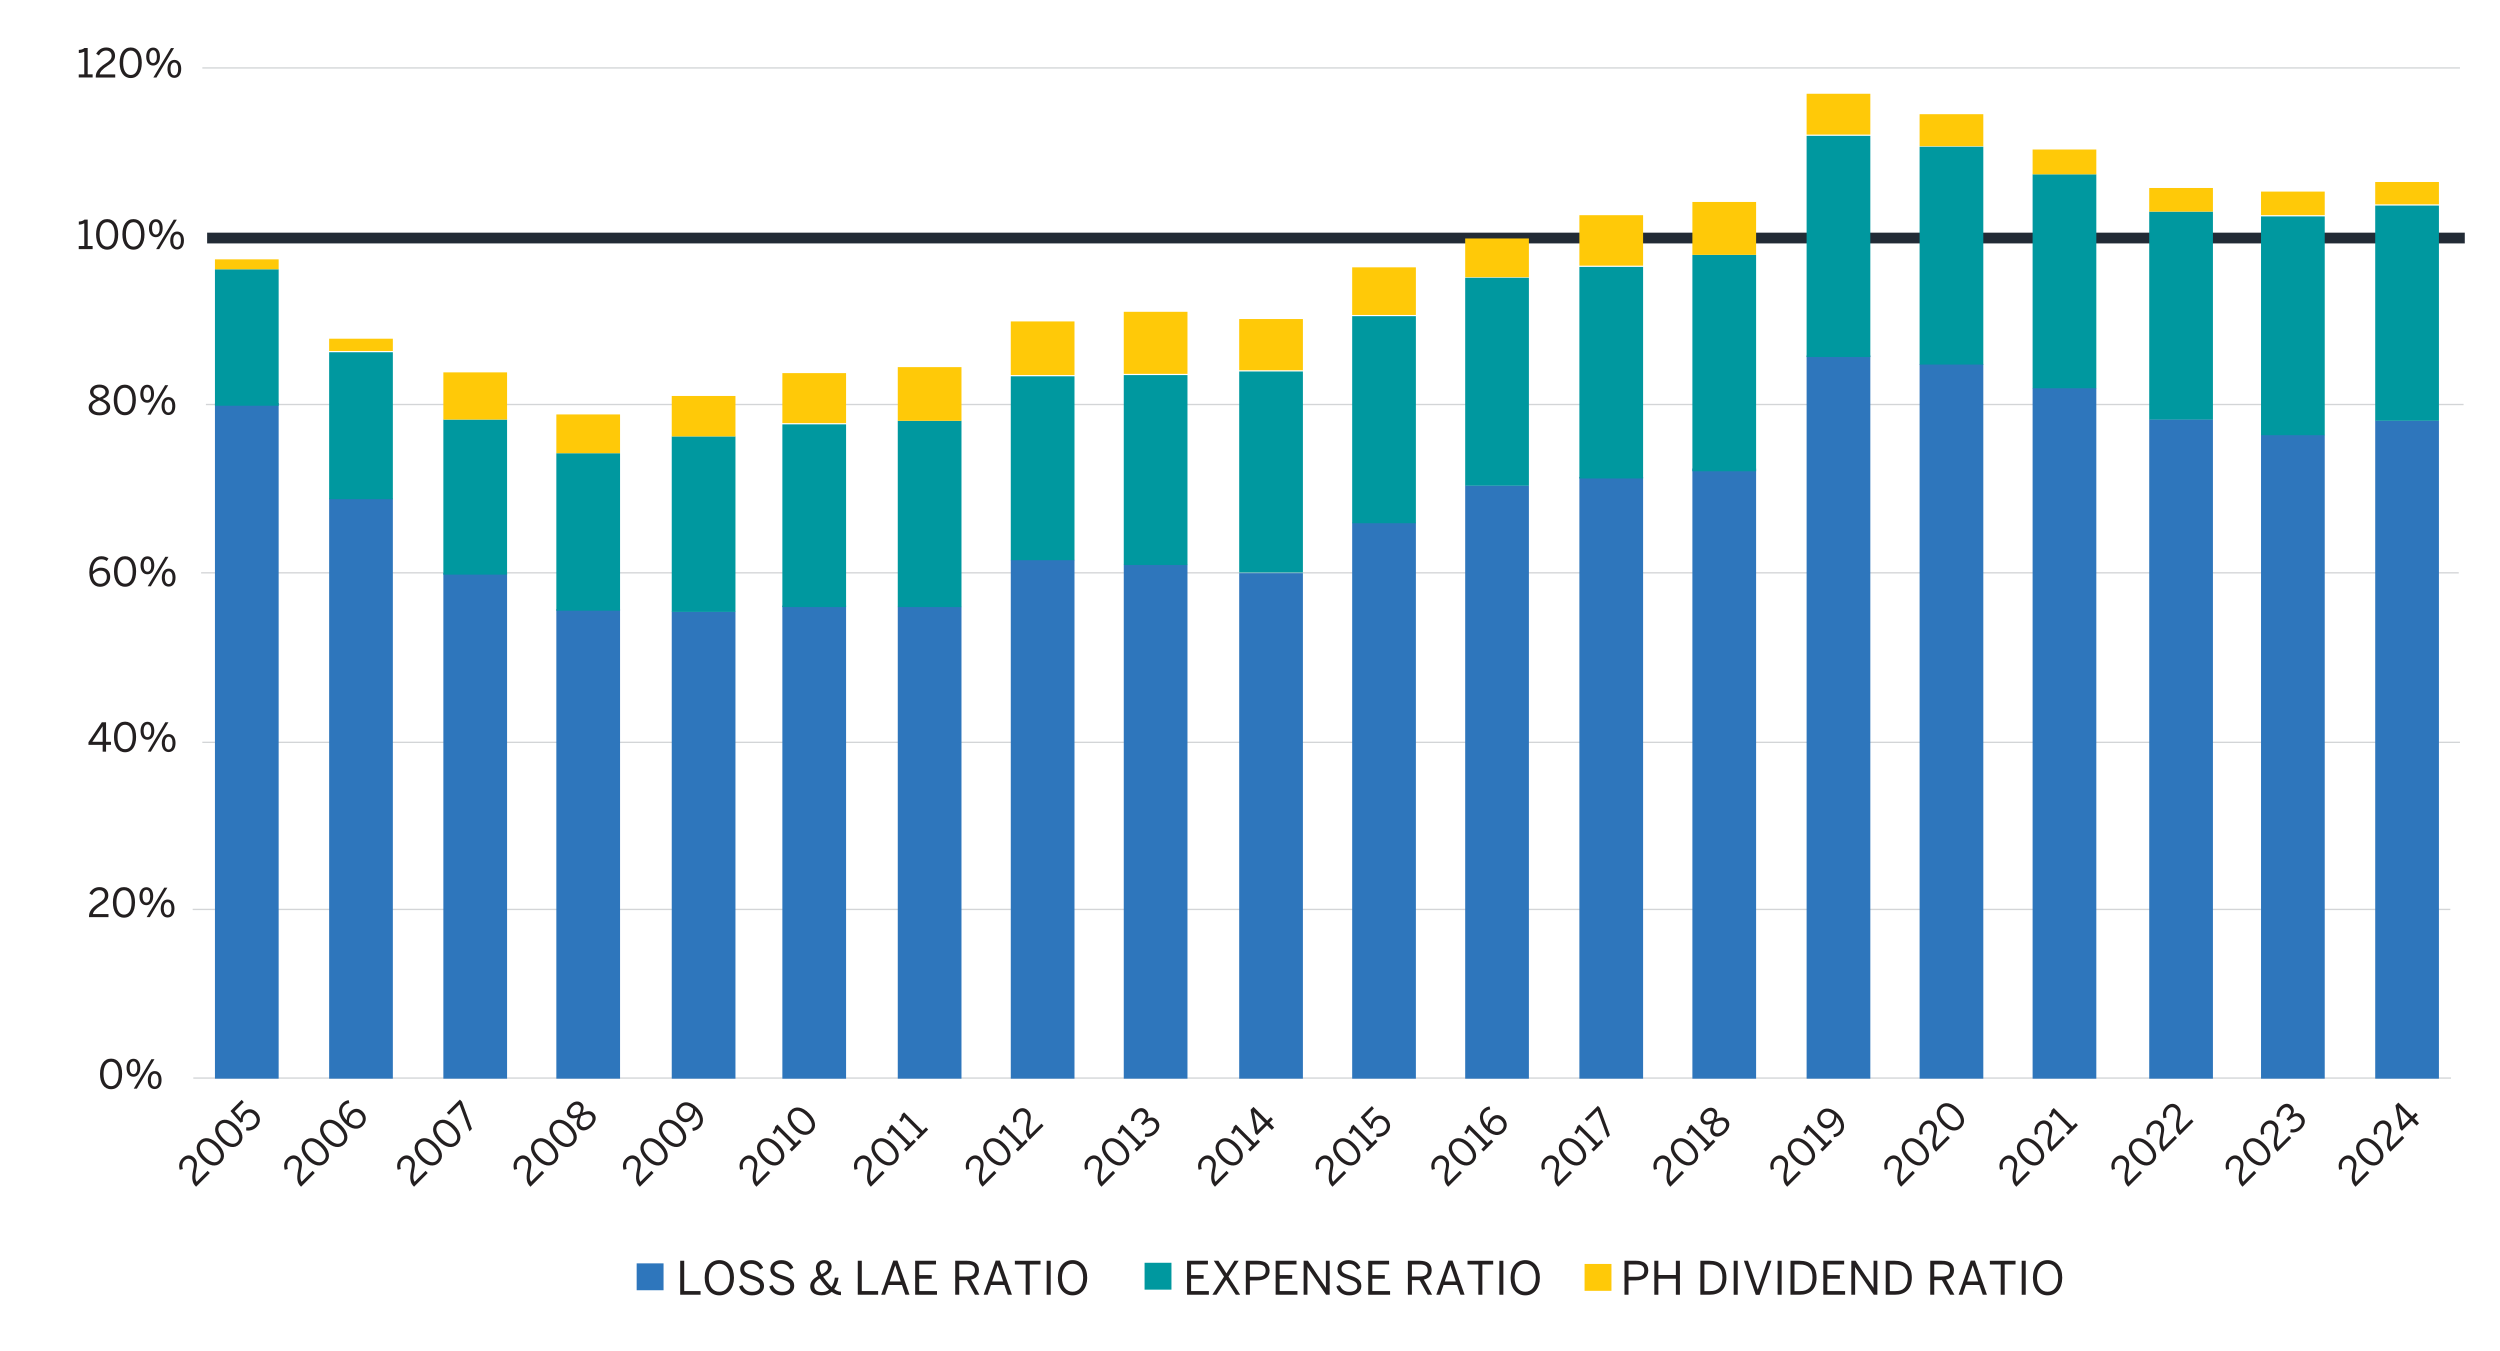 <?xml version="1.0" encoding="UTF-8"?><svg id="a" xmlns="http://www.w3.org/2000/svg" viewBox="0 0 930 502.66"><defs><style>.b{fill:#ffc908;}.c{fill:#231f20;}.d{stroke:#222b36;stroke-width:4px;}.d,.e{fill:none;stroke-miterlimit:10;}.e{stroke:#d3d5d7;stroke-width:.5px;}.f{fill:#00989f;}.g{fill:#2e76bc;}</style></defs><path class="c" d="M29.29,28.83v-1.16h2.06v-8.45c-.53.28-1.39.5-2.03.5v-1.16c.84-.03,1.6-.25,2.09-.71h1.21v9.81h1.84v1.16h-5.17Z"/><path class="c" d="M35.62,28.83v-.24c0-1.58.71-3.07,3.6-4.92,1.64-1.05,2.31-1.72,2.31-2.89s-.76-1.97-2.06-1.97c-1.13,0-2.03.62-2.68,1.81l-1.01-.62c.8-1.45,2.04-2.34,3.75-2.34,2.03,0,3.27,1.24,3.27,3.04,0,1.44-.65,2.42-2.76,3.75-1.91,1.21-2.84,2.3-2.96,3.23h5.78v1.16h-7.25Z"/><path class="c" d="M44.51,23.35c0-3.42,1.51-5.69,4.13-5.69s4.1,2.27,4.1,5.69-1.47,5.69-4.1,5.69-4.13-2.27-4.13-5.69ZM51.45,23.35c0-2.98-1.1-4.53-2.81-4.53s-2.83,1.56-2.83,4.53,1.1,4.55,2.83,4.55,2.81-1.57,2.81-4.55Z"/><path class="c" d="M54.39,21.08c0-2.06,1.01-3.38,2.58-3.38s2.53,1.3,2.53,3.33-.93,3.36-2.55,3.36-2.56-1.35-2.56-3.32ZM58.37,21.07c0-1.45-.5-2.39-1.42-2.39s-1.42.99-1.42,2.36c0,1.45.49,2.39,1.44,2.39s1.41-.99,1.41-2.36ZM57.05,28.83l6.55-10.96h1.16l-6.55,10.96h-1.16ZM62.3,25.66c0-2.06,1.01-3.38,2.58-3.38s2.53,1.3,2.53,3.33-.95,3.36-2.56,3.36-2.55-1.36-2.55-3.32ZM66.28,25.63c0-1.45-.5-2.37-1.44-2.37s-1.42.99-1.42,2.36c0,1.45.49,2.4,1.44,2.4s1.42-1.02,1.42-2.39Z"/><path class="c" d="M29.29,92.68v-1.16h2.06v-8.45c-.53.28-1.39.5-2.03.5v-1.16c.84-.03,1.6-.25,2.09-.71h1.21v9.81h1.84v1.16h-5.17Z"/><path class="c" d="M35.74,87.19c0-3.42,1.51-5.69,4.13-5.69s4.1,2.27,4.1,5.69-1.47,5.69-4.1,5.69-4.13-2.27-4.13-5.69ZM42.68,87.19c0-2.98-1.1-4.53-2.81-4.53s-2.83,1.56-2.83,4.53,1.1,4.55,2.83,4.55,2.81-1.57,2.81-4.55Z"/><path class="c" d="M45.53,87.19c0-3.42,1.51-5.69,4.13-5.69s4.1,2.27,4.1,5.69-1.47,5.69-4.1,5.69-4.13-2.27-4.13-5.69ZM52.48,87.19c0-2.98-1.1-4.53-2.81-4.53s-2.83,1.56-2.83,4.53,1.1,4.55,2.83,4.55,2.81-1.57,2.81-4.55Z"/><path class="c" d="M55.41,84.93c0-2.06,1.01-3.38,2.58-3.38s2.53,1.3,2.53,3.33-.93,3.36-2.55,3.36-2.56-1.35-2.56-3.32ZM59.39,84.91c0-1.45-.5-2.39-1.42-2.39s-1.42.99-1.42,2.36c0,1.45.49,2.39,1.44,2.39s1.41-.99,1.41-2.36ZM58.08,92.68l6.55-10.96h1.16l-6.55,10.96h-1.16ZM63.32,89.51c0-2.06,1.01-3.38,2.58-3.38s2.53,1.3,2.53,3.33-.95,3.36-2.56,3.36-2.55-1.36-2.55-3.32ZM67.31,89.48c0-1.45-.5-2.37-1.44-2.37s-1.42.99-1.42,2.36c0,1.45.49,2.4,1.44,2.4s1.42-1.02,1.42-2.39Z"/><path class="c" d="M32.99,151.58c0-1.51,1.1-2.39,2.82-3.11-1.44-.67-2.31-1.36-2.31-2.71s1.27-2.7,3.51-2.7,3.48,1.35,3.48,2.7c0,1.27-.84,2-2.33,2.67,1.78.77,2.83,1.54,2.83,3.16s-1.47,2.92-3.99,2.92-4.02-1.27-4.02-2.92ZM39.7,151.5c0-1.16-.98-1.79-2.79-2.55-1.78.8-2.62,1.45-2.62,2.55s1.11,1.91,2.71,1.91,2.7-.74,2.7-1.91ZM39.23,145.83c0-.83-.68-1.67-2.22-1.67s-2.24.8-2.24,1.63c0,1.01.73,1.48,2.3,2.16,1.53-.68,2.16-1.16,2.16-2.12Z"/><path class="c" d="M42.31,148.78c0-3.42,1.51-5.69,4.13-5.69s4.1,2.27,4.1,5.69-1.47,5.69-4.1,5.69-4.13-2.27-4.13-5.69ZM49.26,148.78c0-2.98-1.1-4.53-2.81-4.53s-2.83,1.56-2.83,4.53,1.1,4.55,2.83,4.55,2.81-1.57,2.81-4.55Z"/><path class="c" d="M52.19,146.51c0-2.06,1.01-3.38,2.58-3.38s2.53,1.3,2.53,3.33-.93,3.36-2.55,3.36-2.56-1.35-2.56-3.32ZM56.18,146.49c0-1.45-.5-2.39-1.42-2.39s-1.42.99-1.42,2.36c0,1.45.49,2.39,1.44,2.39s1.41-.99,1.41-2.36ZM54.86,154.26l6.55-10.96h1.16l-6.55,10.96h-1.16ZM60.1,151.09c0-2.06,1.01-3.38,2.58-3.38s2.53,1.3,2.53,3.33-.95,3.36-2.56,3.36-2.55-1.36-2.55-3.32ZM64.09,151.06c0-1.45-.5-2.37-1.44-2.37s-1.42.99-1.42,2.36c0,1.45.49,2.4,1.44,2.4s1.42-1.02,1.42-2.39Z"/><path class="c" d="M33.23,212.79c0-3.53,1.9-5.88,4.44-5.88,1.21,0,2.09.39,2.68.86l-.65.96c-.55-.42-1.13-.68-2.07-.68-1.9,0-3.1,1.91-3.13,4.52.71-.74,1.72-1.39,3.05-1.39,2.24,0,3.45,1.38,3.45,3.44s-1.57,3.67-3.78,3.67-4-1.76-4-5.5ZM39.75,214.64c0-1.36-.68-2.36-2.39-2.36-1.16,0-2.22.64-2.83,1.45.21,2.4,1.33,3.44,2.77,3.44s2.44-.93,2.44-2.53Z"/><path class="c" d="M42.4,212.59c0-3.42,1.51-5.69,4.13-5.69s4.1,2.27,4.1,5.69-1.47,5.69-4.1,5.69-4.13-2.27-4.13-5.69ZM49.35,212.59c0-2.98-1.1-4.53-2.81-4.53s-2.83,1.56-2.83,4.53,1.1,4.55,2.83,4.55,2.81-1.57,2.81-4.55Z"/><path class="c" d="M52.28,210.33c0-2.06,1.01-3.38,2.58-3.38s2.53,1.3,2.53,3.33-.93,3.36-2.55,3.36-2.56-1.35-2.56-3.32ZM56.27,210.31c0-1.45-.5-2.39-1.42-2.39s-1.42.99-1.42,2.36c0,1.45.49,2.39,1.44,2.39s1.41-.99,1.41-2.36ZM54.95,218.08l6.55-10.96h1.16l-6.55,10.96h-1.16ZM60.19,214.91c0-2.06,1.01-3.38,2.58-3.38s2.53,1.3,2.53,3.33-.95,3.36-2.56,3.36-2.55-1.36-2.55-3.32ZM64.18,214.88c0-1.45-.5-2.37-1.44-2.37s-1.42.99-1.42,2.36c0,1.45.49,2.4,1.44,2.4s1.42-1.02,1.42-2.39Z"/><path class="c" d="M38.19,279.63v-2.53h-5.29v-.99l4.99-7.44h1.56v7.29h1.85v1.14h-1.85v2.53h-1.26ZM34.34,275.96h3.85v-5.76h-.03l-3.82,5.76Z"/><path class="c" d="M42.4,274.15c0-3.42,1.51-5.69,4.13-5.69s4.1,2.27,4.1,5.69-1.47,5.69-4.1,5.69-4.13-2.27-4.13-5.69ZM49.35,274.15c0-2.98-1.1-4.53-2.81-4.53s-2.83,1.56-2.83,4.53,1.1,4.55,2.83,4.55,2.81-1.57,2.81-4.55Z"/><path class="c" d="M52.28,271.88c0-2.06,1.01-3.38,2.58-3.38s2.53,1.3,2.53,3.33-.93,3.36-2.55,3.36-2.56-1.35-2.56-3.32ZM56.27,271.87c0-1.45-.5-2.39-1.42-2.39s-1.42.99-1.42,2.36c0,1.45.49,2.38,1.44,2.38s1.41-.99,1.41-2.36ZM54.95,279.63l6.55-10.96h1.16l-6.55,10.96h-1.16ZM60.19,276.46c0-2.06,1.01-3.38,2.58-3.38s2.53,1.3,2.53,3.33-.95,3.36-2.56,3.36-2.55-1.36-2.55-3.32ZM64.18,276.43c0-1.45-.5-2.37-1.44-2.37s-1.42.99-1.42,2.36c0,1.45.49,2.4,1.44,2.4s1.42-1.02,1.42-2.39Z"/><path class="c" d="M33.11,341.17v-.24c0-1.58.71-3.07,3.6-4.92,1.64-1.05,2.31-1.72,2.31-2.89s-.76-1.97-2.06-1.97c-1.13,0-2.03.62-2.68,1.81l-1.01-.62c.8-1.45,2.04-2.34,3.75-2.34,2.03,0,3.27,1.25,3.27,3.04,0,1.44-.65,2.42-2.76,3.75-1.91,1.21-2.84,2.3-2.96,3.23h5.78v1.16h-7.25Z"/><path class="c" d="M42,335.69c0-3.42,1.51-5.69,4.13-5.69s4.1,2.27,4.1,5.69-1.47,5.69-4.1,5.69-4.13-2.27-4.13-5.69ZM48.95,335.69c0-2.98-1.1-4.53-2.81-4.53s-2.83,1.56-2.83,4.53,1.1,4.55,2.83,4.55,2.81-1.57,2.81-4.55Z"/><path class="c" d="M51.88,333.42c0-2.06,1.01-3.38,2.58-3.38s2.53,1.3,2.53,3.33-.93,3.36-2.55,3.36-2.56-1.35-2.56-3.32ZM55.87,333.41c0-1.45-.5-2.39-1.42-2.39s-1.42.99-1.42,2.36c0,1.45.49,2.38,1.44,2.38s1.41-.99,1.41-2.36ZM54.55,341.17l6.55-10.96h1.16l-6.55,10.96h-1.16ZM59.79,338c0-2.06,1.01-3.38,2.58-3.38s2.53,1.3,2.53,3.33-.95,3.36-2.56,3.36-2.55-1.36-2.55-3.32ZM63.78,337.97c0-1.45-.5-2.37-1.44-2.37s-1.42.99-1.42,2.36c0,1.45.49,2.4,1.44,2.4s1.42-1.02,1.42-2.39Z"/><path class="c" d="M37.2,399.5c0-3.42,1.51-5.69,4.13-5.69s4.1,2.27,4.1,5.69-1.47,5.69-4.1,5.69-4.13-2.27-4.13-5.69ZM44.15,399.5c0-2.98-1.1-4.53-2.81-4.53s-2.83,1.56-2.83,4.53,1.1,4.55,2.83,4.55,2.81-1.57,2.81-4.55Z"/><path class="c" d="M47.08,397.24c0-2.06,1.01-3.38,2.58-3.38s2.53,1.3,2.53,3.33-.93,3.36-2.55,3.36-2.56-1.35-2.56-3.32ZM51.07,397.22c0-1.45-.5-2.39-1.42-2.39s-1.42.99-1.42,2.36c0,1.45.49,2.38,1.44,2.38s1.41-.99,1.41-2.36ZM49.75,404.99l6.55-10.96h1.16l-6.55,10.96h-1.16ZM54.99,401.82c0-2.06,1.01-3.38,2.58-3.38s2.53,1.3,2.53,3.33-.95,3.36-2.56,3.36-2.55-1.36-2.55-3.32ZM58.98,401.79c0-1.45-.5-2.37-1.44-2.37s-1.42.99-1.42,2.36c0,1.45.49,2.4,1.44,2.4s1.42-1.02,1.42-2.39Z"/><path class="c" d="M253.03,481.65v-12.65h1.5v11.28h6.08v1.37h-7.59Z"/><path class="c" d="M262.14,475.32c0-4.07,2.34-6.56,5.47-6.56s5.43,2.5,5.43,6.56-2.31,6.56-5.43,6.56-5.47-2.5-5.47-6.56ZM271.54,475.32c0-3.3-1.64-5.2-3.93-5.2s-3.95,1.9-3.95,5.2,1.62,5.21,3.95,5.21,3.93-1.91,3.93-5.21Z"/><path class="c" d="M274.92,478.59l1.26-.56c.63,1.69,1.88,2.53,3.59,2.53s2.96-.75,2.96-2.08c0-1.25-.68-1.86-3.18-2.65-2.63-.8-4.2-1.52-4.2-3.71,0-1.93,1.66-3.35,4.07-3.35s3.81,1.23,4.46,2.84l-1.2.67c-.68-1.52-1.78-2.14-3.28-2.14-1.61,0-2.56.79-2.56,1.86,0,1.35.85,1.79,3.33,2.58,2.55.79,4.05,1.64,4.05,3.79s-1.83,3.52-4.51,3.52c-2.41,0-4.12-1.3-4.79-3.3Z"/><path class="c" d="M286.15,478.59l1.26-.56c.63,1.69,1.88,2.53,3.59,2.53s2.96-.75,2.96-2.08c0-1.25-.68-1.86-3.18-2.65-2.63-.8-4.2-1.52-4.2-3.71,0-1.93,1.66-3.35,4.07-3.35s3.81,1.23,4.46,2.84l-1.2.67c-.68-1.52-1.78-2.14-3.28-2.14-1.61,0-2.56.79-2.56,1.86,0,1.35.85,1.79,3.33,2.58,2.55.79,4.05,1.64,4.05,3.79s-1.83,3.52-4.51,3.52c-2.41,0-4.12-1.3-4.79-3.3Z"/><path class="c" d="M301.4,478.52c0-1.88,1.35-3.01,2.96-3.84-.56-1.01-.85-1.91-.85-2.89,0-1.57,1.01-3.03,3.08-3.03,1.85,0,2.77,1.13,2.77,2.5,0,1.78-1.42,2.82-3.16,3.69.29.44.67.92,1.09,1.47.77.99,1.45,1.78,2.03,2.36.67-.91,1.08-2.1,1.25-3.49h1.37c-.22,1.61-.75,3.11-1.61,4.25.91.7,1.69.97,2.51.97v1.3c-1.32-.05-2.32-.38-3.45-1.26-.97.84-2.17,1.33-3.73,1.33-2.79,0-4.26-1.37-4.26-3.37ZM308.41,479.75c-.67-.63-1.4-1.47-2.29-2.58-.44-.56-.84-1.08-1.16-1.55-1.23.72-2.05,1.64-2.05,2.75,0,1.47.99,2.27,2.85,2.27,1.04,0,1.91-.29,2.65-.89ZM308,471.36c0-.73-.44-1.4-1.42-1.4-1.06,0-1.66.68-1.66,1.74,0,.8.22,1.5.72,2.36,1.3-.68,2.36-1.42,2.36-2.7Z"/><path class="c" d="M319.09,481.65v-12.65h1.5v11.28h6.08v1.37h-7.59Z"/><path class="c" d="M327.81,481.65l4.48-12.7h1.57l4.48,12.7h-1.56l-1.25-3.62h-5.02l-1.25,3.62h-1.45ZM330.97,476.71h4.1l-2.02-5.93h-.03l-2.05,5.93Z"/><path class="c" d="M340.44,481.65v-12.65h7.76v1.38h-6.25v3.95h4.65v1.35h-4.65v4.6h6.61v1.37h-8.12Z"/><path class="c" d="M355.34,481.65v-12.65h4.34c2.87,0,4.49,1.21,4.49,3.54,0,2.03-1.14,3.09-2.94,3.47l3.11,5.64h-1.64l-3.02-5.45h-2.85v5.45h-1.49ZM356.83,474.86h2.77c1.98,0,3.09-.55,3.09-2.27s-1.09-2.22-3.11-2.22h-2.75v4.5Z"/><path class="c" d="M365.91,481.65l4.48-12.7h1.57l4.48,12.7h-1.55l-1.25-3.62h-5.02l-1.25,3.62h-1.45ZM369.07,476.71h4.1l-2.02-5.93h-.03l-2.05,5.93Z"/><path class="c" d="M381.55,481.65v-11.26h-4.02v-1.38h9.55v1.38h-4.03v11.26h-1.5Z"/><path class="c" d="M389.36,481.65v-12.65h1.5v12.65h-1.5Z"/><path class="c" d="M393.53,475.32c0-4.07,2.34-6.56,5.47-6.56s5.44,2.5,5.44,6.56-2.31,6.56-5.44,6.56-5.47-2.5-5.47-6.56ZM402.93,475.32c0-3.3-1.64-5.2-3.93-5.2s-3.95,1.9-3.95,5.2,1.62,5.21,3.95,5.21,3.93-1.91,3.93-5.21Z"/><path class="c" d="M441.59,481.65v-12.65h7.76v1.38h-6.26v3.95h4.65v1.35h-4.65v4.6h6.61v1.37h-8.12Z"/><path class="c" d="M450.99,481.65l4.34-6.75-3.81-5.9h1.73l2.99,4.7,2.94-4.7h1.59l-3.78,5.88,4.36,6.77h-1.64l-3.57-5.57-3.59,5.57h-1.56Z"/><path class="c" d="M463.45,481.65v-12.65h4.29c2.73,0,4.56,1.08,4.56,3.59,0,2.7-2.02,3.71-4.67,3.71h-2.68v5.35h-1.5ZM464.96,474.97h2.77c2.02,0,3.09-.62,3.09-2.32s-1.06-2.27-3.11-2.27h-2.75v4.6Z"/><path class="c" d="M474.54,481.65v-12.65h7.76v1.38h-6.26v3.95h4.65v1.35h-4.65v4.6h6.61v1.37h-8.12Z"/><path class="c" d="M484.95,481.65v-12.65h1.59l6.65,10h.03v-10h1.42v12.65h-1.35l-6.89-10.27h-.03v10.27h-1.42Z"/><path class="c" d="M497.13,478.59l1.26-.56c.63,1.69,1.88,2.53,3.59,2.53s2.96-.75,2.96-2.08c0-1.25-.68-1.86-3.18-2.65-2.63-.8-4.21-1.52-4.21-3.71,0-1.93,1.66-3.35,4.07-3.35s3.81,1.23,4.46,2.84l-1.2.67c-.68-1.52-1.78-2.14-3.28-2.14-1.61,0-2.56.79-2.56,1.86,0,1.35.85,1.79,3.33,2.58,2.55.79,4.05,1.64,4.05,3.79s-1.83,3.52-4.51,3.52c-2.41,0-4.12-1.3-4.79-3.3Z"/><path class="c" d="M508.99,481.65v-12.65h7.76v1.38h-6.25v3.95h4.65v1.35h-4.65v4.6h6.61v1.37h-8.12Z"/><path class="c" d="M523.74,481.65v-12.65h4.34c2.87,0,4.5,1.21,4.5,3.54,0,2.03-1.15,3.09-2.94,3.47l3.11,5.64h-1.64l-3.03-5.45h-2.85v5.45h-1.49ZM525.23,474.86h2.77c1.98,0,3.09-.55,3.09-2.27s-1.09-2.22-3.11-2.22h-2.75v4.49Z"/><path class="c" d="M534.3,481.65l4.48-12.7h1.57l4.48,12.7h-1.55l-1.25-3.62h-5.02l-1.25,3.62h-1.45ZM537.46,476.71h4.1l-2.02-5.93h-.03l-2.05,5.93Z"/><path class="c" d="M549.94,481.65v-11.26h-4.02v-1.38h9.55v1.38h-4.03v11.26h-1.5Z"/><path class="c" d="M557.75,481.65v-12.65h1.5v12.65h-1.5Z"/><path class="c" d="M561.93,475.32c0-4.07,2.34-6.56,5.47-6.56s5.43,2.5,5.43,6.56-2.31,6.56-5.43,6.56-5.47-2.5-5.47-6.56ZM571.32,475.32c0-3.3-1.64-5.2-3.93-5.2s-3.95,1.9-3.95,5.2,1.62,5.21,3.95,5.21,3.93-1.91,3.93-5.21Z"/><path class="c" d="M604.31,481.65v-12.65h4.29c2.73,0,4.56,1.08,4.56,3.59,0,2.7-2.02,3.71-4.67,3.71h-2.68v5.35h-1.5ZM605.82,474.97h2.77c2.02,0,3.09-.62,3.09-2.32s-1.06-2.27-3.11-2.27h-2.75v4.6Z"/><path class="c" d="M615.41,481.65v-12.65h1.5v5.3h6.51v-5.3h1.5v12.65h-1.5v-5.96h-6.51v5.96h-1.5Z"/><path class="c" d="M632.53,481.65v-12.65h3.33c4.07,0,6.37,2.05,6.37,6.29s-2.36,6.36-6.37,6.36h-3.33ZM634.04,480.3h2.02c3.06,0,4.68-1.49,4.68-5.01s-1.64-4.9-4.72-4.9h-1.98v9.91Z"/><path class="c" d="M644.93,481.65v-12.65h1.5v12.65h-1.5Z"/><path class="c" d="M653.15,481.7l-4.44-12.7h1.54l3.62,10.68h.03l3.64-10.68h1.45l-4.44,12.7h-1.4Z"/><path class="c" d="M661.27,481.65v-12.65h1.5v12.65h-1.5Z"/><path class="c" d="M666.05,481.65v-12.65h3.33c4.07,0,6.38,2.05,6.38,6.29s-2.36,6.36-6.38,6.36h-3.33ZM667.56,480.3h2.02c3.06,0,4.68-1.49,4.68-5.01s-1.64-4.9-4.72-4.9h-1.98v9.91Z"/><path class="c" d="M678.27,481.65v-12.65h7.76v1.38h-6.26v3.95h4.65v1.35h-4.65v4.6h6.61v1.37h-8.12Z"/><path class="c" d="M688.69,481.65v-12.65h1.59l6.65,10h.03v-10h1.42v12.65h-1.35l-6.89-10.27h-.03v10.27h-1.42Z"/><path class="c" d="M701.49,481.65v-12.65h3.33c4.07,0,6.37,2.05,6.37,6.29s-2.36,6.36-6.37,6.36h-3.33ZM702.99,480.3h2.02c3.06,0,4.68-1.49,4.68-5.01s-1.64-4.9-4.72-4.9h-1.98v9.91Z"/><path class="c" d="M718.05,481.65v-12.65h4.34c2.87,0,4.49,1.21,4.49,3.54,0,2.03-1.14,3.09-2.94,3.47l3.11,5.64h-1.64l-3.02-5.45h-2.85v5.45h-1.49ZM719.54,474.86h2.77c1.98,0,3.09-.55,3.09-2.27s-1.09-2.22-3.11-2.22h-2.75v4.49Z"/><path class="c" d="M728.61,481.65l4.48-12.7h1.57l4.48,12.7h-1.55l-1.25-3.62h-5.02l-1.25,3.62h-1.45ZM731.78,476.71h4.1l-2.02-5.93h-.03l-2.05,5.93Z"/><path class="c" d="M744.25,481.65v-11.26h-4.02v-1.38h9.55v1.38h-4.03v11.26h-1.5Z"/><path class="c" d="M752.07,481.65v-12.65h1.5v12.65h-1.5Z"/><path class="c" d="M756.24,475.32c0-4.07,2.34-6.56,5.47-6.56s5.44,2.5,5.44,6.56-2.31,6.56-5.44,6.56-5.47-2.5-5.47-6.56ZM765.64,475.32c0-3.3-1.64-5.2-3.93-5.2s-3.95,1.9-3.95,5.2,1.62,5.21,3.95,5.21,3.93-1.91,3.93-5.21Z"/><line class="e" x1="915.11" y1="25.27" x2="75.26" y2="25.27"/><line class="d" x1="916.9" y1="88.55" x2="77.05" y2="88.55"/><line class="e" x1="916.45" y1="150.48" x2="76.6" y2="150.48"/><line class="e" x1="914.66" y1="213.09" x2="74.81" y2="213.09"/><line class="e" x1="915.11" y1="276.15" x2="75.26" y2="276.15"/><line class="e" x1="911.53" y1="338.31" x2="71.68" y2="338.31"/><line class="e" x1="911.76" y1="401.04" x2="71.91" y2="401.04"/><rect class="g" x="79.96" y="149.93" width="23.7" height="251.33"/><rect class="g" x="122.44" y="185.48" width="23.7" height="215.78"/><rect class="g" x="164.93" y="213.21" width="23.7" height="188.05"/><rect class="g" x="206.96" y="226.63" width="23.7" height="174.63"/><rect class="g" x="249.89" y="227.52" width="23.7" height="173.74"/><rect class="g" x="291.04" y="225.29" width="23.7" height="175.98"/><rect class="g" x="333.97" y="225.73" width="23.7" height="175.53"/><rect class="g" x="376.01" y="208.29" width="23.7" height="192.97"/><rect class="g" x="418.04" y="210.08" width="23.7" height="191.18"/><rect class="g" x="460.98" y="213.21" width="23.7" height="188.05"/><rect class="g" x="503.01" y="194.43" width="23.7" height="206.83"/><rect class="g" x="545.05" y="180.57" width="23.7" height="220.7"/><rect class="g" x="587.53" y="177.43" width="23.7" height="223.83"/><rect class="g" x="629.57" y="174.3" width="23.7" height="226.96"/><rect class="g" x="672.06" y="132.27" width="23.7" height="268.99"/><rect class="g" x="714.09" y="135.4" width="23.7" height="265.86"/><rect class="g" x="756.13" y="144.34" width="23.7" height="256.92"/><rect class="g" x="799.51" y="155.97" width="23.7" height="245.29"/><rect class="g" x="841.1" y="161.78" width="23.7" height="239.48"/><rect class="g" x="883.58" y="156.42" width="23.7" height="244.84"/><rect class="f" x="79.96" y="100.17" width="23.7" height="50.76"/><rect class="f" x="122.44" y="131.03" width="23.7" height="54.67"/><rect class="f" x="164.93" y="156.07" width="23.7" height="57.69"/><rect class="f" x="206.96" y="168.6" width="23.7" height="58.58"/><rect class="f" x="249.89" y="162.34" width="23.7" height="65.29"/><rect class="f" x="291.04" y="157.86" width="23.7" height="67.98"/><rect class="f" x="333.97" y="156.52" width="23.7" height="69.32"/><rect class="f" x="376.01" y="139.98" width="23.7" height="68.42"/><rect class="f" x="418.04" y="139.53" width="23.7" height="70.66"/><rect class="f" x="460.98" y="138.19" width="23.7" height="74.8"/><rect class="f" x="503.01" y="117.61" width="23.7" height="77.03"/><rect class="f" x="545.05" y="103.3" width="23.7" height="77.37"/><rect class="f" x="587.53" y="99.28" width="23.7" height="78.71"/><rect class="f" x="629.57" y="94.81" width="23.7" height="80.5"/><rect class="f" x="672.06" y="50.53" width="23.7" height="82.29"/><rect class="f" x="714.09" y="54.56" width="23.7" height="81.06"/><rect class="f" x="756.13" y="64.84" width="23.7" height="79.6"/><rect class="f" x="799.51" y="78.71" width="23.7" height="77.37"/><rect class="f" x="841.1" y="80.5" width="23.7" height="81.39"/><rect class="f" x="883.58" y="76.47" width="23.7" height="80.05"/><rect class="b" x="79.96" y="96.48" width="23.7" height="3.69"/><rect class="b" x="122.44" y="126" width="23.7" height="4.58"/><rect class="b" x="164.93" y="138.52" width="23.7" height="17.55"/><rect class="b" x="206.96" y="154.17" width="23.7" height="14.42"/><rect class="b" x="249.89" y="147.3" width="23.7" height="15.04"/><rect class="b" x="291.04" y="138.8" width="23.7" height="18.61"/><rect class="b" x="333.97" y="136.57" width="23.7" height="19.96"/><rect class="b" x="376.01" y="119.57" width="23.7" height="19.96"/><rect class="b" x="418.04" y="115.99" width="23.7" height="23.09"/><rect class="b" x="460.98" y="118.68" width="23.7" height="19.06"/><rect class="b" x="503.01" y="99.45" width="23.7" height="17.72"/><rect class="b" x="545.05" y="88.71" width="23.7" height="14.42"/><rect class="b" x="587.53" y="80.05" width="23.7" height="18.78"/><rect class="b" x="629.57" y="75.13" width="23.7" height="19.68"/><rect class="b" x="672.06" y="34.88" width="23.7" height="15.2"/><rect class="b" x="714.09" y="42.48" width="23.7" height="11.91"/><rect class="b" x="756.13" y="55.62" width="23.7" height="9.22"/><rect class="b" x="799.51" y="69.93" width="23.7" height="8.78"/><rect class="b" x="841.1" y="71.27" width="23.7" height="8.78"/><rect class="b" x="883.58" y="67.7" width="23.7" height="8.33"/><rect class="g" x="236.84" y="469.97" width="10" height="10"/><rect class="f" x="425.78" y="469.75" width="10" height="10"/><rect class="b" x="589.46" y="470.19" width="10" height="10"/><path class="c" d="M72.95,441.46l-.17-.17c-1.11-1.11-1.65-2.65-.92-5.97.42-1.89.42-2.83-.41-3.65s-1.91-.85-2.83.06c-.79.79-.99,1.86-.61,3.15l-1.14.27c-.46-1.58-.21-3.08.99-4.27,1.42-1.42,3.17-1.42,4.43-.17,1.01,1.01,1.24,2.15.7,4.56-.49,2.19-.38,3.61.19,4.34l4.05-4.05.81.81-5.08,5.08Z"/><path class="c" d="M75.34,431.38c-2.4-2.4-2.93-5.05-1.09-6.89s4.47-1.29,6.87,1.11,2.96,5.02,1.11,6.87-4.49,1.31-6.89-1.09ZM80.22,426.51c-2.09-2.09-3.95-2.41-5.15-1.21s-.89,3.08,1.19,5.16,3.96,2.42,5.17,1.21.87-3.08-1.22-5.16Z"/><path class="c" d="M82.21,424.51c-2.4-2.4-2.93-5.05-1.09-6.89s4.47-1.29,6.87,1.11,2.96,5.02,1.11,6.87-4.49,1.31-6.89-1.09ZM87.08,419.64c-2.09-2.09-3.95-2.41-5.15-1.21s-.89,3.08,1.19,5.16,3.96,2.42,5.17,1.21.87-3.08-1.22-5.16Z"/><path class="c" d="M91.57,420.51l.05-1.17c1.1.12,2.16-.02,3.04-.9,1.26-1.26.95-2.71-.04-3.7-1.17-1.17-2.47-1.1-3.46-.11-.75.75-.97,1.59-.8,2.59l-.88.43-3.74-4.34,4.18-4.18.75.89-3.37,3.37,2.27,2.64c-.04-.75.2-1.53,1.01-2.34,1.43-1.43,3.39-1.41,4.91.11s1.68,3.74,0,5.42c-1.14,1.14-2.59,1.53-3.92,1.3Z"/><path class="c" d="M112,441.46l-.17-.17c-1.11-1.11-1.65-2.65-.92-5.97.42-1.89.42-2.83-.41-3.65s-1.91-.85-2.83.06c-.79.79-.99,1.86-.61,3.15l-1.14.27c-.46-1.58-.21-3.08.99-4.27,1.42-1.42,3.17-1.42,4.43-.17,1.01,1.01,1.24,2.15.7,4.56-.49,2.19-.38,3.61.19,4.34l4.05-4.05.81.81-5.08,5.08Z"/><path class="c" d="M114.39,431.38c-2.4-2.4-2.93-5.05-1.09-6.89s4.47-1.29,6.87,1.11,2.96,5.02,1.11,6.87-4.49,1.31-6.89-1.09ZM119.26,426.51c-2.09-2.09-3.95-2.41-5.15-1.21s-.89,3.08,1.19,5.16,3.96,2.42,5.17,1.21.87-3.08-1.22-5.16Z"/><path class="c" d="M121.25,424.51c-2.4-2.4-2.93-5.05-1.09-6.89s4.47-1.29,6.87,1.11,2.96,5.02,1.11,6.87-4.49,1.31-6.89-1.09ZM126.13,419.64c-2.09-2.09-3.95-2.41-5.15-1.21s-.89,3.08,1.19,5.16,3.96,2.42,5.17,1.21.87-3.08-1.22-5.16Z"/><path class="c" d="M128.26,417.78c-2.47-2.47-2.79-5.46-1.01-7.24.85-.85,1.73-1.2,2.48-1.28l.22,1.13c-.68.09-1.27.31-1.93.98-1.33,1.33-.83,3.51.98,5.36-.02-1.02.23-2.18,1.16-3.12,1.57-1.57,3.39-1.45,4.83-.01s1.48,3.68-.07,5.23-4.04,1.57-6.66-1.05ZM134.13,414.51c-.96-.96-2.13-1.17-3.33.02-.81.81-1.11,2-.96,3,1.83,1.54,3.34,1.48,4.35.47s1.06-2.37-.06-3.49Z"/><path class="c" d="M154.03,441.46l-.17-.17c-1.11-1.11-1.65-2.65-.92-5.97.42-1.89.42-2.83-.41-3.65s-1.91-.85-2.83.06c-.79.79-.99,1.86-.61,3.15l-1.14.27c-.46-1.58-.21-3.08.99-4.27,1.42-1.42,3.17-1.42,4.43-.17,1.01,1.01,1.24,2.15.7,4.56-.49,2.19-.38,3.61.19,4.34l4.05-4.05.81.81-5.08,5.08Z"/><path class="c" d="M156.42,431.38c-2.4-2.4-2.93-5.05-1.09-6.89s4.47-1.29,6.87,1.11,2.96,5.02,1.11,6.87-4.49,1.31-6.89-1.09ZM161.3,426.51c-2.09-2.09-3.95-2.41-5.15-1.21s-.89,3.08,1.19,5.16,3.96,2.42,5.17,1.21.87-3.08-1.22-5.16Z"/><path class="c" d="M163.29,424.51c-2.4-2.4-2.93-5.05-1.09-6.89s4.47-1.29,6.87,1.11,2.96,5.02,1.11,6.87-4.49,1.31-6.89-1.09ZM168.17,419.64c-2.09-2.09-3.95-2.41-5.15-1.21s-.89,3.08,1.19,5.16,3.96,2.42,5.17,1.21.87-3.08-1.22-5.16Z"/><path class="c" d="M174.63,420.87l-3.69-10.05-3.9,3.9-.82-.82,4.85-4.85.77.77,3.72,10.12-.93.94Z"/><path class="c" d="M197.33,441.46l-.17-.17c-1.11-1.11-1.65-2.65-.92-5.97.42-1.89.42-2.83-.41-3.65s-1.91-.85-2.83.06c-.79.79-.99,1.86-.61,3.15l-1.14.27c-.46-1.58-.21-3.08.99-4.27,1.42-1.42,3.17-1.42,4.43-.17,1.01,1.01,1.24,2.15.7,4.56-.49,2.19-.38,3.61.19,4.34l4.05-4.05.81.81-5.08,5.08Z"/><path class="c" d="M199.72,431.38c-2.4-2.4-2.93-5.05-1.09-6.89s4.47-1.29,6.87,1.11,2.96,5.02,1.11,6.87-4.49,1.31-6.89-1.09ZM204.6,426.51c-2.09-2.09-3.95-2.41-5.15-1.21s-.89,3.08,1.19,5.16,3.96,2.42,5.17,1.21.87-3.08-1.22-5.16Z"/><path class="c" d="M206.59,424.51c-2.4-2.4-2.93-5.05-1.09-6.89s4.47-1.29,6.87,1.11,2.96,5.02,1.11,6.87-4.49,1.31-6.89-1.09ZM211.47,419.64c-2.09-2.09-3.95-2.41-5.15-1.21s-.89,3.08,1.19,5.16,3.96,2.42,5.17,1.21.87-3.08-1.22-5.16Z"/><path class="c" d="M215.26,419.78c-1.06-1.06-.9-2.44-.21-4.16-1.48.54-2.58.67-3.52-.28s-1-2.78.57-4.35c1.6-1.6,3.39-1.5,4.33-.55.89.89.81,1.99.24,3.5,1.79-.71,3.07-.9,4.2.23s1.02,3.08-.75,4.84c-1.78,1.78-3.71,1.92-4.86.77ZM215.6,411.37c-.58-.58-1.65-.7-2.73.38s-1.01,2.13-.43,2.71c.71.71,1.55.53,3.13-.09.59-1.55.71-2.33.03-3ZM219.91,415.02c-.81-.81-1.94-.57-3.74.17-.69,1.81-.82,2.86-.05,3.63.79.79,2.12.56,3.24-.56s1.37-2.41.55-3.23Z"/><path class="c" d="M238.03,441.46l-.17-.17c-1.11-1.11-1.65-2.65-.92-5.97.42-1.89.42-2.83-.41-3.65s-1.91-.85-2.83.06c-.79.79-.99,1.86-.61,3.15l-1.14.27c-.46-1.58-.21-3.08.99-4.27,1.42-1.42,3.17-1.42,4.43-.17,1.01,1.01,1.24,2.15.7,4.56-.49,2.19-.38,3.61.19,4.34l4.05-4.05.81.81-5.08,5.08Z"/><path class="c" d="M240.42,431.38c-2.4-2.4-2.93-5.05-1.09-6.89s4.47-1.29,6.87,1.11,2.96,5.02,1.11,6.87-4.49,1.31-6.89-1.09ZM245.29,426.51c-2.09-2.09-3.95-2.41-5.15-1.21s-.89,3.08,1.19,5.16,3.96,2.42,5.17,1.21.87-3.08-1.22-5.16Z"/><path class="c" d="M247.29,424.51c-2.4-2.4-2.93-5.05-1.09-6.89s4.47-1.29,6.87,1.11,2.96,5.02,1.11,6.87-4.49,1.31-6.89-1.09ZM252.16,419.64c-2.09-2.09-3.95-2.41-5.15-1.21s-.89,3.08,1.19,5.16,3.96,2.42,5.17,1.21.87-3.08-1.22-5.16Z"/><path class="c" d="M257.75,420.7l-.23-1.12c.74-.09,1.39-.29,2.1-1,1.33-1.33.81-3.51-1-5.36.02,1.02-.23,2.18-1.16,3.12-1.56,1.56-3.38,1.45-4.82,0s-1.47-3.68.07-5.23,4.03-1.56,6.65,1.06c2.47,2.47,2.8,5.45,1.02,7.23-.88.88-1.84,1.24-2.63,1.3ZM257.78,412.42c-1.82-1.55-3.33-1.48-4.33-.47s-1.07,2.36.05,3.48c.96.96,2.12,1.18,3.33-.02.8-.8,1.1-2,.96-2.99Z"/><path class="c" d="M281.41,441.46l-.17-.17c-1.11-1.11-1.65-2.65-.92-5.97.42-1.89.42-2.83-.41-3.65s-1.91-.85-2.83.06c-.79.79-.99,1.86-.61,3.15l-1.14.27c-.46-1.58-.21-3.08.99-4.27,1.42-1.42,3.17-1.42,4.43-.17,1.01,1.01,1.24,2.15.7,4.56-.49,2.19-.38,3.61.19,4.34l4.05-4.05.81.81-5.08,5.08Z"/><path class="c" d="M283.8,431.38c-2.4-2.4-2.93-5.05-1.09-6.89s4.47-1.29,6.87,1.11,2.96,5.02,1.11,6.87-4.49,1.31-6.89-1.09ZM288.67,426.51c-2.09-2.09-3.95-2.41-5.15-1.21s-.89,3.08,1.19,5.16,3.96,2.42,5.17,1.21.87-3.08-1.22-5.16Z"/><path class="c" d="M294.53,428.34l-.81-.81,1.44-1.44-5.92-5.92c-.18.57-.62,1.33-1.07,1.78l-.81-.81c.57-.61.95-1.3.97-1.96l.85-.85,6.88,6.88,1.29-1.29.81.81-3.63,3.63Z"/><path class="c" d="M295.21,419.97c-2.4-2.4-2.93-5.05-1.09-6.89s4.47-1.29,6.87,1.11c2.4,2.4,2.96,5.02,1.11,6.87s-4.49,1.31-6.89-1.09ZM300.08,415.1c-2.09-2.09-3.95-2.41-5.15-1.21s-.89,3.08,1.19,5.16,3.96,2.42,5.18,1.21.87-3.08-1.22-5.16Z"/><path class="c" d="M323.97,441.46l-.17-.17c-1.11-1.11-1.65-2.65-.92-5.97.42-1.89.42-2.83-.41-3.65s-1.91-.85-2.83.06c-.79.79-.99,1.86-.61,3.15l-1.14.27c-.46-1.58-.21-3.08.99-4.27,1.42-1.42,3.17-1.42,4.43-.17,1.01,1.01,1.24,2.15.7,4.56-.49,2.19-.38,3.61.19,4.34l4.05-4.05.81.81-5.08,5.08Z"/><path class="c" d="M326.36,431.38c-2.4-2.4-2.93-5.05-1.09-6.89s4.47-1.29,6.87,1.11,2.96,5.02,1.11,6.87-4.49,1.31-6.89-1.09ZM331.23,426.51c-2.09-2.09-3.95-2.41-5.15-1.21s-.89,3.08,1.19,5.16,3.96,2.42,5.17,1.21.87-3.08-1.22-5.16Z"/><path class="c" d="M337.1,428.34l-.81-.81,1.44-1.44-5.92-5.92c-.18.57-.62,1.33-1.07,1.78l-.81-.81c.57-.61.95-1.3.97-1.96l.85-.85,6.88,6.88,1.29-1.29.81.81-3.63,3.63Z"/><path class="c" d="M341.64,423.8l-.81-.81,1.45-1.44-5.92-5.92c-.18.57-.62,1.33-1.07,1.78l-.81-.81c.57-.61.95-1.3.97-1.96l.85-.85,6.88,6.88,1.29-1.29.81.81-3.63,3.63Z"/><path class="c" d="M365.56,441.46l-.17-.17c-1.11-1.11-1.65-2.65-.92-5.97.42-1.89.42-2.83-.41-3.65s-1.91-.85-2.83.06c-.79.79-.99,1.86-.61,3.15l-1.14.27c-.46-1.58-.21-3.08.99-4.27,1.42-1.42,3.17-1.42,4.43-.17,1.01,1.01,1.24,2.15.7,4.56-.49,2.19-.38,3.61.19,4.34l4.05-4.05.81.81-5.08,5.08Z"/><path class="c" d="M367.95,431.38c-2.4-2.4-2.93-5.05-1.09-6.89s4.47-1.29,6.87,1.11,2.96,5.02,1.11,6.87-4.49,1.31-6.89-1.09ZM372.82,426.51c-2.09-2.09-3.95-2.41-5.15-1.21s-.89,3.08,1.19,5.16,3.96,2.42,5.17,1.21.87-3.08-1.22-5.16Z"/><path class="c" d="M378.69,428.34l-.81-.81,1.44-1.44-5.92-5.92c-.18.57-.62,1.33-1.07,1.78l-.81-.81c.57-.61.95-1.3.97-1.96l.85-.85,6.88,6.88,1.29-1.29.81.81-3.63,3.63Z"/><path class="c" d="M383.12,423.9l-.17-.17c-1.11-1.11-1.65-2.65-.93-5.97.42-1.89.42-2.83-.4-3.65s-1.91-.85-2.83.06c-.79.79-.99,1.86-.61,3.15l-1.14.27c-.46-1.58-.21-3.08.99-4.27,1.42-1.42,3.17-1.42,4.43-.17,1.01,1.01,1.24,2.15.7,4.56-.49,2.19-.38,3.61.19,4.34l4.05-4.05.81.81-5.08,5.08Z"/><path class="c" d="M409.73,441.46l-.17-.17c-1.11-1.11-1.65-2.65-.92-5.97.42-1.89.42-2.83-.41-3.65s-1.91-.85-2.83.06c-.79.79-.99,1.86-.61,3.15l-1.14.27c-.46-1.58-.21-3.08.99-4.27,1.42-1.42,3.17-1.42,4.43-.17,1.01,1.01,1.24,2.15.7,4.56-.49,2.19-.38,3.61.19,4.34l4.05-4.05.81.81-5.08,5.08Z"/><path class="c" d="M412.12,431.38c-2.4-2.4-2.93-5.05-1.09-6.89s4.47-1.29,6.87,1.11,2.96,5.02,1.11,6.87-4.49,1.31-6.89-1.09ZM416.99,426.51c-2.09-2.09-3.95-2.41-5.15-1.21s-.89,3.08,1.19,5.16,3.96,2.42,5.17,1.21.87-3.08-1.22-5.16Z"/><path class="c" d="M422.85,428.34l-.81-.81,1.44-1.44-5.92-5.92c-.18.57-.62,1.33-1.07,1.78l-.81-.81c.57-.61.95-1.3.97-1.96l.85-.85,6.88,6.88,1.29-1.29.81.81-3.63,3.63Z"/><path class="c" d="M425.85,422.83l.17-1.16c1.34.24,2.34-.14,3.15-.95,1.07-1.07,1.21-2.29.29-3.2-1.07-1.07-2.26-.9-3.95.79l-.31.31-.76-.76.36-.36c1.59-1.59,1.64-2.62.79-3.47-.73-.73-1.66-.79-2.75.3-.74.74-1.02,1.7-.94,2.68l-1.14.04c-.09-1.24.29-2.56,1.34-3.61,1.63-1.63,3.23-1.49,4.28-.44.97.97,1.04,2.18.32,3.31,1.37-.91,2.59-.78,3.68.31,1.3,1.3,1.21,3.26-.42,4.88-1.15,1.15-2.62,1.62-4.11,1.31Z"/><path class="c" d="M451.98,441.46l-.17-.17c-1.11-1.11-1.65-2.65-.92-5.97.42-1.89.42-2.83-.41-3.65s-1.91-.85-2.83.06c-.79.79-.99,1.86-.61,3.15l-1.14.27c-.46-1.58-.21-3.08.99-4.27,1.42-1.42,3.17-1.42,4.43-.17,1.01,1.01,1.24,2.15.7,4.56-.49,2.19-.38,3.61.19,4.34l4.05-4.05.81.81-5.08,5.08Z"/><path class="c" d="M454.37,431.38c-2.4-2.4-2.93-5.05-1.09-6.89s4.47-1.29,6.87,1.11,2.96,5.02,1.11,6.87-4.49,1.31-6.89-1.09ZM459.24,426.51c-2.09-2.09-3.95-2.41-5.15-1.21s-.89,3.08,1.19,5.16,3.96,2.42,5.17,1.21.87-3.08-1.22-5.16Z"/><path class="c" d="M465.11,428.34l-.81-.81,1.44-1.44-5.92-5.92c-.18.57-.62,1.33-1.07,1.78l-.81-.81c.57-.61.95-1.3.97-1.96l.85-.85,6.88,6.88,1.29-1.29.81.81-3.63,3.63Z"/><path class="c" d="M473.11,420.34l-1.78-1.78-3.71,3.71-.7-.7-1.71-8.72,1.09-1.09,5.11,5.11,1.3-1.3.8.8-1.3,1.3,1.78,1.78-.88.88ZM467.83,420.46l2.7-2.7-4.04-4.04-.02.02,1.36,6.72Z"/><path class="c" d="M495.7,441.46l-.17-.17c-1.11-1.11-1.65-2.65-.92-5.97.42-1.89.42-2.83-.41-3.65s-1.91-.85-2.83.06c-.79.79-.99,1.86-.61,3.15l-1.14.27c-.46-1.58-.21-3.08.99-4.27,1.42-1.42,3.17-1.42,4.43-.17,1.01,1.01,1.24,2.15.7,4.56-.49,2.19-.38,3.61.19,4.34l4.05-4.05.81.81-5.08,5.08Z"/><path class="c" d="M498.09,431.38c-2.4-2.4-2.93-5.05-1.09-6.89s4.47-1.29,6.87,1.11,2.96,5.02,1.11,6.87-4.49,1.31-6.89-1.09ZM502.96,426.51c-2.09-2.09-3.95-2.41-5.15-1.21s-.89,3.08,1.19,5.16,3.96,2.42,5.17,1.21.87-3.08-1.22-5.16Z"/><path class="c" d="M508.82,428.34l-.81-.81,1.44-1.44-5.92-5.92c-.18.57-.62,1.33-1.07,1.78l-.81-.81c.57-.61.95-1.3.97-1.96l.85-.85,6.88,6.88,1.29-1.29.81.81-3.63,3.63Z"/><path class="c" d="M511.99,422.84l.05-1.17c1.1.12,2.16-.02,3.04-.9,1.26-1.26.94-2.71-.04-3.7-1.17-1.17-2.47-1.1-3.46-.11-.75.75-.97,1.59-.8,2.59l-.88.43-3.74-4.34,4.18-4.18.75.89-3.37,3.37,2.26,2.64c-.04-.75.2-1.53,1.01-2.34,1.43-1.43,3.39-1.41,4.92.12s1.68,3.74,0,5.42c-1.14,1.14-2.59,1.53-3.92,1.3Z"/><path class="c" d="M538.74,441.46l-.17-.17c-1.11-1.11-1.65-2.65-.92-5.97.42-1.89.42-2.83-.41-3.65s-1.91-.85-2.83.06c-.79.79-.99,1.86-.61,3.15l-1.14.27c-.46-1.58-.21-3.08.99-4.27,1.42-1.42,3.17-1.42,4.43-.17,1.01,1.01,1.24,2.15.7,4.56-.49,2.19-.38,3.61.19,4.34l4.05-4.05.81.81-5.08,5.08Z"/><path class="c" d="M541.13,431.38c-2.4-2.4-2.93-5.05-1.09-6.89s4.47-1.29,6.87,1.11,2.96,5.02,1.11,6.87-4.49,1.31-6.89-1.09ZM546,426.51c-2.09-2.09-3.95-2.41-5.15-1.21s-.89,3.08,1.19,5.16,3.96,2.42,5.17,1.21.87-3.08-1.22-5.16Z"/><path class="c" d="M551.86,428.34l-.81-.81,1.44-1.44-5.92-5.92c-.18.57-.62,1.33-1.07,1.78l-.81-.81c.57-.61.95-1.3.97-1.96l.85-.85,6.88,6.88,1.29-1.29.81.81-3.63,3.63Z"/><path class="c" d="M552.67,420.11c-2.47-2.47-2.79-5.46-1.01-7.24.85-.85,1.74-1.19,2.48-1.28l.22,1.13c-.68.09-1.27.31-1.93.98-1.33,1.33-.83,3.51.98,5.36-.02-1.02.23-2.18,1.16-3.12,1.57-1.57,3.39-1.45,4.83,0,1.49,1.49,1.48,3.68-.07,5.23s-4.04,1.57-6.66-1.05ZM558.54,416.84c-.96-.96-2.13-1.17-3.32.02-.81.81-1.11,2.01-.97,3,1.83,1.54,3.35,1.47,4.35.47s1.06-2.37-.06-3.49Z"/><path class="c" d="M579.69,441.46l-.17-.17c-1.11-1.11-1.65-2.65-.92-5.97.42-1.89.42-2.83-.41-3.65s-1.91-.85-2.83.06c-.79.79-.99,1.86-.61,3.15l-1.14.27c-.46-1.58-.21-3.08.99-4.27,1.42-1.42,3.17-1.42,4.43-.17,1.01,1.01,1.24,2.15.7,4.56-.49,2.19-.38,3.61.19,4.34l4.05-4.05.81.81-5.08,5.08Z"/><path class="c" d="M582.08,431.38c-2.4-2.4-2.93-5.05-1.09-6.89s4.47-1.29,6.87,1.11,2.96,5.02,1.11,6.87-4.49,1.31-6.89-1.09ZM586.96,426.51c-2.09-2.09-3.95-2.41-5.15-1.21s-.89,3.08,1.19,5.16,3.96,2.42,5.17,1.21.87-3.08-1.22-5.16Z"/><path class="c" d="M592.82,428.34l-.81-.81,1.44-1.44-5.92-5.92c-.18.57-.62,1.33-1.07,1.78l-.81-.81c.57-.61.95-1.3.97-1.96l.85-.85,6.88,6.88,1.29-1.29.81.81-3.63,3.63Z"/><path class="c" d="M597.96,423.2l-3.69-10.05-3.9,3.9-.82-.82,4.85-4.85.77.77,3.72,10.12-.94.94Z"/><path class="c" d="M621.36,441.46l-.17-.17c-1.11-1.11-1.65-2.65-.92-5.97.42-1.89.42-2.83-.41-3.65s-1.91-.85-2.83.06c-.79.79-.99,1.86-.61,3.15l-1.14.27c-.46-1.58-.21-3.08.99-4.27,1.42-1.42,3.17-1.42,4.43-.17,1.01,1.01,1.24,2.15.7,4.56-.49,2.19-.38,3.61.19,4.34l4.05-4.05.81.81-5.08,5.08Z"/><path class="c" d="M623.75,431.38c-2.4-2.4-2.93-5.05-1.09-6.89s4.47-1.29,6.87,1.11,2.96,5.02,1.11,6.87-4.49,1.31-6.89-1.09ZM628.63,426.51c-2.09-2.09-3.95-2.41-5.15-1.21s-.89,3.08,1.19,5.16,3.96,2.42,5.17,1.21.87-3.08-1.22-5.16Z"/><path class="c" d="M634.49,428.34l-.81-.81,1.44-1.44-5.92-5.92c-.18.57-.62,1.33-1.07,1.78l-.81-.81c.57-.61.95-1.3.97-1.96l.85-.85,6.88,6.88,1.29-1.29.81.81-3.63,3.63Z"/><path class="c" d="M636.96,422.1c-1.06-1.06-.9-2.44-.21-4.16-1.47.54-2.58.67-3.52-.28-.96-.96-1-2.78.57-4.35,1.6-1.6,3.39-1.5,4.33-.55.89.89.81,2,.24,3.5,1.79-.71,3.07-.9,4.2.23s1.02,3.08-.75,4.84c-1.78,1.78-3.71,1.92-4.86.77ZM637.3,413.7c-.58-.58-1.65-.7-2.73.38s-1.01,2.13-.43,2.71c.71.71,1.55.53,3.13-.09.59-1.55.71-2.33.03-3ZM641.61,417.34c-.81-.81-1.94-.57-3.74.17-.68,1.81-.82,2.86-.05,3.63s2.12.56,3.24-.56,1.37-2.41.55-3.23Z"/><path class="c" d="M664.85,441.46l-.17-.17c-1.11-1.11-1.65-2.65-.92-5.97.42-1.89.42-2.83-.41-3.65s-1.91-.85-2.83.06c-.79.79-.99,1.86-.61,3.15l-1.14.27c-.46-1.58-.21-3.08.99-4.27,1.42-1.42,3.17-1.42,4.43-.17,1.01,1.01,1.24,2.15.7,4.56-.49,2.19-.38,3.61.19,4.34l4.05-4.05.81.81-5.08,5.08Z"/><path class="c" d="M667.24,431.38c-2.4-2.4-2.93-5.05-1.09-6.89s4.47-1.29,6.87,1.11,2.96,5.02,1.11,6.87-4.49,1.31-6.89-1.09ZM672.11,426.51c-2.09-2.09-3.95-2.41-5.15-1.21s-.89,3.08,1.19,5.16,3.96,2.42,5.17,1.21.87-3.08-1.22-5.16Z"/><path class="c" d="M677.97,428.34l-.81-.81,1.44-1.44-5.92-5.92c-.18.57-.62,1.33-1.07,1.78l-.81-.81c.57-.61.95-1.3.97-1.96l.85-.85,6.88,6.88,1.29-1.29.81.81-3.63,3.63Z"/><path class="c" d="M682.24,423.03l-.23-1.12c.74-.09,1.39-.29,2.1-1,1.33-1.33.81-3.51-1-5.36.02,1.02-.23,2.18-1.16,3.12-1.56,1.56-3.38,1.44-4.82,0-1.49-1.49-1.48-3.68.07-5.23s4.03-1.56,6.65,1.06c2.47,2.47,2.81,5.44,1.02,7.23-.88.88-1.84,1.24-2.63,1.3ZM682.28,414.75c-1.82-1.55-3.33-1.48-4.33-.47-1.04,1.04-1.07,2.36.05,3.48.96.96,2.12,1.19,3.33-.02.8-.8,1.1-2,.96-2.99Z"/><path class="c" d="M707.23,441.46l-.17-.17c-1.11-1.11-1.65-2.65-.92-5.97.42-1.89.42-2.83-.41-3.65s-1.91-.85-2.83.06c-.79.79-.99,1.86-.61,3.15l-1.14.27c-.46-1.58-.21-3.08.99-4.27,1.42-1.42,3.17-1.42,4.43-.17,1.01,1.01,1.24,2.15.7,4.56-.49,2.19-.38,3.61.19,4.34l4.05-4.05.81.81-5.08,5.08Z"/><path class="c" d="M709.62,431.38c-2.4-2.4-2.93-5.05-1.09-6.89s4.47-1.29,6.87,1.11,2.96,5.02,1.11,6.87-4.49,1.31-6.89-1.09ZM714.49,426.51c-2.09-2.09-3.95-2.41-5.15-1.21s-.89,3.08,1.19,5.16,3.96,2.42,5.17,1.21.87-3.08-1.22-5.16Z"/><path class="c" d="M720.25,428.44l-.17-.17c-1.11-1.11-1.65-2.65-.92-5.97.42-1.89.42-2.83-.41-3.65-.84-.84-1.91-.85-2.83.06-.79.79-.99,1.86-.61,3.15l-1.14.27c-.46-1.58-.21-3.08.99-4.27,1.42-1.42,3.17-1.42,4.43-.17,1.01,1.01,1.24,2.15.7,4.56-.49,2.19-.38,3.61.19,4.34l4.05-4.05.81.81-5.08,5.08Z"/><path class="c" d="M722.64,418.36c-2.4-2.4-2.93-5.05-1.09-6.89s4.47-1.29,6.87,1.11c2.4,2.4,2.96,5.02,1.11,6.87s-4.49,1.31-6.89-1.09ZM727.51,413.49c-2.09-2.09-3.95-2.41-5.15-1.21s-.89,3.08,1.2,5.16,3.96,2.42,5.17,1.21.87-3.08-1.21-5.16Z"/><path class="c" d="M750.08,441.46l-.17-.17c-1.11-1.11-1.65-2.65-.92-5.97.42-1.89.42-2.83-.4-3.65-.84-.84-1.91-.85-2.83.06-.79.79-.99,1.86-.61,3.15l-1.14.27c-.46-1.58-.21-3.08.99-4.27,1.42-1.42,3.17-1.42,4.43-.17,1.01,1.01,1.24,2.15.7,4.56-.49,2.19-.38,3.61.19,4.34l4.05-4.05.81.81-5.08,5.08Z"/><path class="c" d="M752.47,431.38c-2.4-2.4-2.93-5.05-1.09-6.89,1.85-1.85,4.47-1.29,6.87,1.11s2.96,5.02,1.11,6.87-4.49,1.31-6.89-1.09ZM757.34,426.51c-2.09-2.09-3.95-2.41-5.15-1.21-1.26,1.26-.89,3.08,1.19,5.16s3.96,2.42,5.18,1.21c1.24-1.24.87-3.08-1.22-5.16Z"/><path class="c" d="M763.1,428.44l-.17-.17c-1.11-1.11-1.65-2.65-.92-5.97.42-1.89.42-2.83-.41-3.65-.84-.84-1.91-.85-2.83.06-.79.79-.99,1.86-.61,3.15l-1.14.27c-.46-1.58-.21-3.08.99-4.27,1.42-1.42,3.17-1.42,4.43-.17,1.01,1.01,1.24,2.15.7,4.56-.49,2.19-.38,3.61.19,4.34l4.05-4.05.81.81-5.08,5.08Z"/><path class="c" d="M769.35,422.19l-.81-.81,1.44-1.45-5.92-5.92c-.18.57-.62,1.33-1.07,1.78l-.81-.81c.57-.61.95-1.3.97-1.96l.85-.85,6.88,6.88,1.29-1.29.81.81-3.63,3.63Z"/><path class="c" d="M791.73,441.46l-.17-.17c-1.11-1.11-1.65-2.65-.92-5.97.42-1.89.42-2.83-.41-3.65s-1.91-.85-2.83.06c-.79.79-.99,1.86-.61,3.15l-1.14.27c-.46-1.58-.21-3.08.99-4.27,1.42-1.42,3.17-1.42,4.43-.17,1.01,1.01,1.24,2.15.7,4.56-.49,2.19-.38,3.61.19,4.34l4.05-4.05.81.81-5.08,5.08Z"/><path class="c" d="M794.12,431.38c-2.4-2.4-2.93-5.05-1.09-6.89s4.47-1.29,6.87,1.11,2.96,5.02,1.11,6.87-4.49,1.31-6.89-1.09ZM798.99,426.51c-2.09-2.09-3.95-2.41-5.15-1.21s-.89,3.08,1.19,5.16,3.96,2.42,5.17,1.21.87-3.08-1.22-5.16Z"/><path class="c" d="M804.75,428.44l-.17-.17c-1.11-1.11-1.65-2.65-.92-5.97.42-1.89.42-2.83-.41-3.65-.84-.84-1.91-.85-2.83.06-.79.79-.99,1.86-.61,3.15l-1.14.27c-.46-1.58-.21-3.08.99-4.27,1.42-1.42,3.17-1.42,4.43-.17,1.01,1.01,1.24,2.15.7,4.56-.49,2.19-.38,3.61.19,4.34l4.05-4.05.81.81-5.08,5.08Z"/><path class="c" d="M810.9,422.29l-.17-.17c-1.11-1.11-1.65-2.65-.92-5.97.42-1.89.42-2.83-.41-3.65s-1.91-.85-2.83.06c-.79.79-.99,1.86-.61,3.15l-1.14.27c-.46-1.58-.21-3.08.99-4.27,1.42-1.42,3.17-1.42,4.43-.17,1.01,1.01,1.24,2.15.7,4.56-.49,2.19-.38,3.61.19,4.34l4.05-4.05.81.81-5.08,5.08Z"/><path class="c" d="M834.23,441.46l-.17-.17c-1.11-1.11-1.65-2.65-.92-5.97.42-1.89.42-2.83-.41-3.65s-1.91-.85-2.83.06c-.79.79-.99,1.86-.61,3.15l-1.14.27c-.46-1.58-.21-3.08.99-4.27,1.42-1.42,3.17-1.42,4.43-.17,1.01,1.01,1.24,2.15.7,4.56-.49,2.19-.38,3.61.19,4.34l4.05-4.05.81.81-5.08,5.08Z"/><path class="c" d="M836.62,431.38c-2.4-2.4-2.93-5.05-1.09-6.89s4.47-1.29,6.87,1.11,2.96,5.02,1.11,6.87-4.49,1.31-6.89-1.09ZM841.5,426.51c-2.09-2.09-3.95-2.41-5.15-1.21s-.89,3.08,1.19,5.16,3.96,2.42,5.17,1.21.87-3.08-1.22-5.16Z"/><path class="c" d="M847.25,428.44l-.17-.17c-1.11-1.11-1.65-2.65-.92-5.97.42-1.89.42-2.83-.41-3.65-.84-.84-1.91-.85-2.83.06-.79.79-.99,1.86-.61,3.15l-1.14.27c-.46-1.58-.21-3.08.99-4.27,1.42-1.42,3.17-1.42,4.43-.17,1.01,1.01,1.24,2.15.7,4.56-.49,2.19-.38,3.61.19,4.34l4.05-4.05.81.81-5.08,5.08Z"/><path class="c" d="M851.96,421.22l.17-1.16c1.34.24,2.34-.13,3.15-.95,1.07-1.07,1.21-2.29.29-3.2-1.07-1.07-2.25-.9-3.95.79l-.31.31-.76-.76.36-.36c1.59-1.59,1.64-2.62.79-3.47-.73-.73-1.66-.79-2.75.3-.74.74-1.02,1.7-.93,2.68l-1.14.04c-.09-1.24.29-2.56,1.34-3.61,1.63-1.63,3.23-1.49,4.28-.44.97.97,1.04,2.18.32,3.31,1.37-.91,2.59-.78,3.68.31,1.3,1.3,1.21,3.26-.42,4.88-1.15,1.15-2.62,1.62-4.11,1.31Z"/><path class="c" d="M876.27,441.46l-.17-.17c-1.11-1.11-1.65-2.65-.92-5.97.42-1.89.42-2.83-.41-3.65s-1.91-.85-2.83.06c-.79.79-.99,1.86-.61,3.15l-1.14.27c-.46-1.58-.21-3.08.99-4.27,1.42-1.42,3.17-1.42,4.43-.17,1.01,1.01,1.24,2.15.7,4.56-.49,2.19-.38,3.61.19,4.34l4.05-4.05.81.81-5.08,5.08Z"/><path class="c" d="M878.66,431.38c-2.4-2.4-2.93-5.05-1.09-6.89s4.47-1.29,6.87,1.11,2.96,5.02,1.11,6.87-4.49,1.31-6.89-1.09ZM883.53,426.51c-2.09-2.09-3.95-2.41-5.15-1.21s-.89,3.08,1.19,5.16,3.96,2.42,5.17,1.21.87-3.08-1.22-5.16Z"/><path class="c" d="M889.29,428.44l-.17-.17c-1.11-1.11-1.65-2.65-.92-5.97.42-1.89.42-2.83-.41-3.65-.84-.84-1.91-.85-2.83.06-.79.79-.99,1.86-.61,3.15l-1.14.27c-.46-1.58-.21-3.08.99-4.27,1.42-1.42,3.17-1.42,4.43-.17,1.01,1.01,1.24,2.15.7,4.56-.49,2.19-.38,3.61.19,4.34l4.05-4.05.81.81-5.08,5.08Z"/><path class="c" d="M899,418.73l-1.78-1.78-3.71,3.71-.7-.7-1.71-8.72,1.09-1.09,5.11,5.11,1.3-1.3.8.8-1.3,1.3,1.78,1.78-.88.88ZM893.73,418.85l2.7-2.7-4.04-4.04-.02.02,1.36,6.72Z"/></svg>